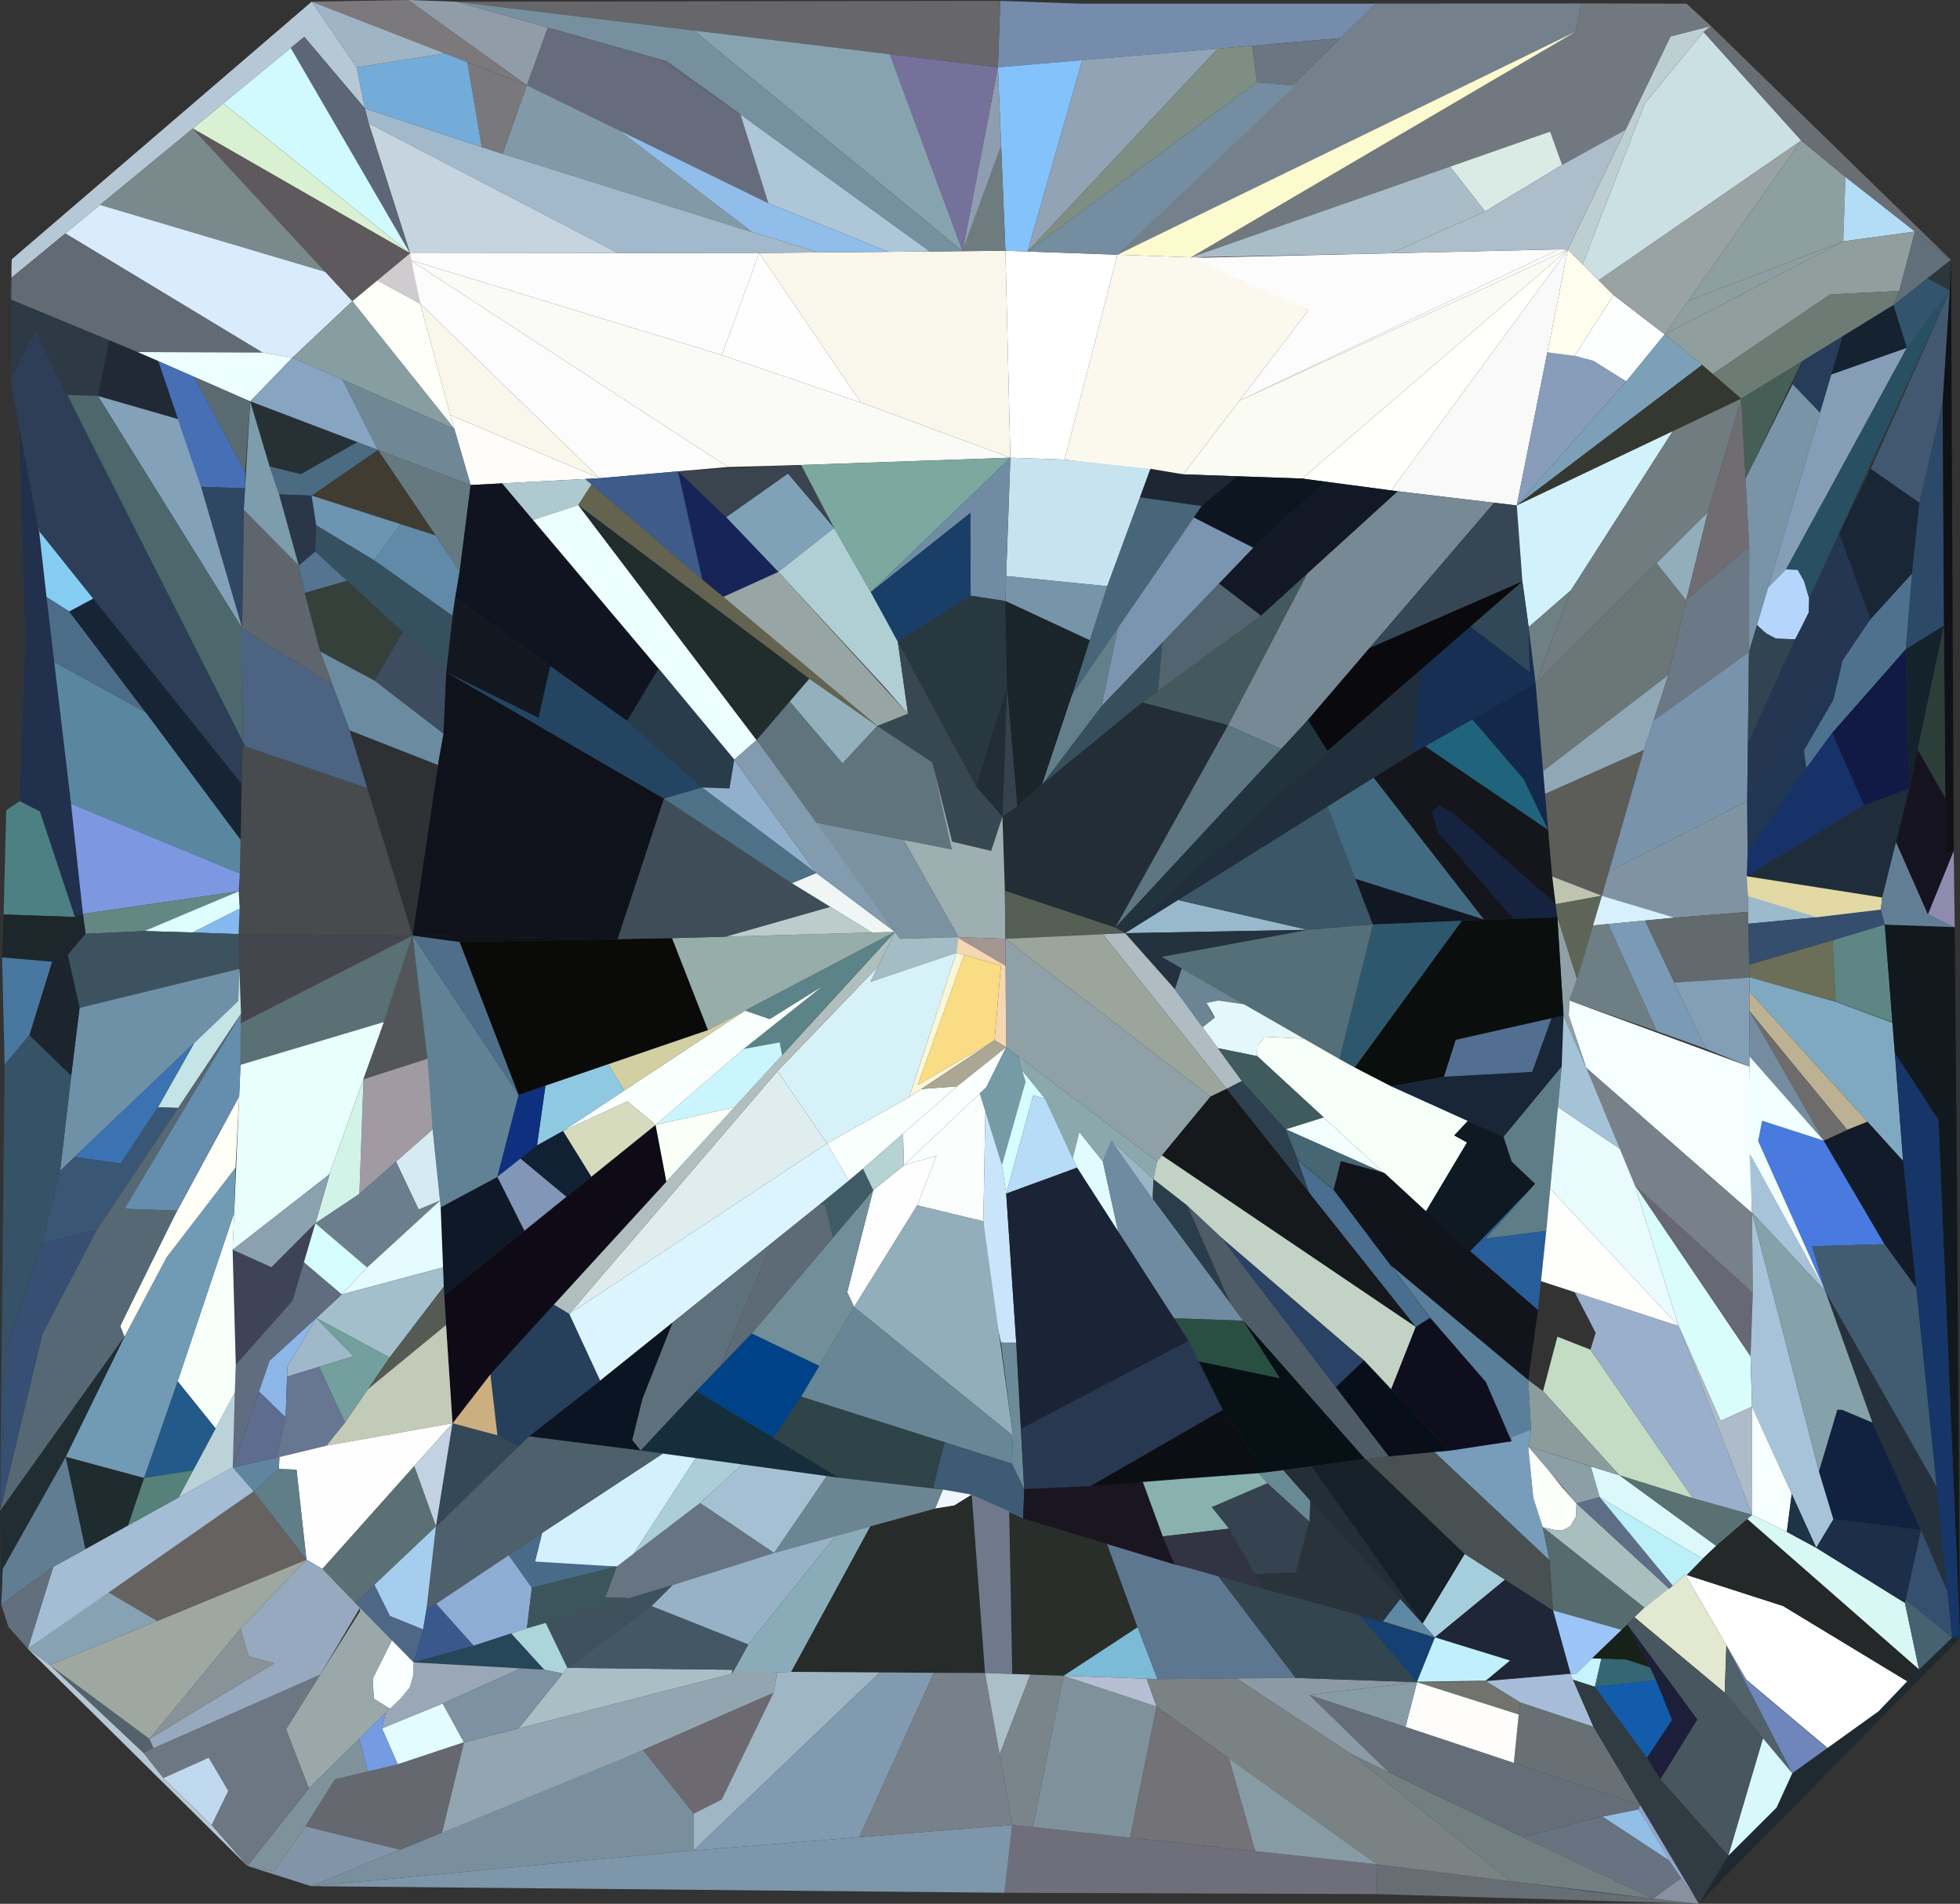 <svg id="Layer_1" data-name="Layer 1" xmlns="http://www.w3.org/2000/svg" viewBox="0 0 581.255 564.456"><rect x="0" y="0" width="581.255" height="564.456" fill="#333333" stroke="none"/><title>blue_diamond_icon_hatch_brilliance</title><polygon points="298.168 74.342 331.38 75.519 315.718 136.275 299.631 135.705 298.168 74.342" style="fill:#fff"/><polygon points="331.38 75.519 356.289 76.401 387.948 92.071 350.895 140.639 315.718 136.275 331.38 75.519" style="fill:#fbf9ed"/><polygon points="353.175 76.291 387.948 92.071 367.591 118.756 462.373 73.925 356.289 76.401 353.175 76.291" style="fill:#fcfcfd"/><polygon points="367.591 118.756 350.895 140.639 386.183 141.889 464.967 74.017 367.591 118.756" style="fill:#fafbf3"/><polygon points="412.557 145.422 386.183 141.889 464.967 74.017 412.557 145.422" style="fill:#fffffb"/><polygon points="464.967 74.017 412.557 145.422 449.81 149.859 464.967 74.017" style="fill:#f9f9fa"/><polygon points="449.81 149.859 482.288 113.08 472.631 107.022 463.882 104.634 458.884 104.457 449.81 149.859" style="fill:#889db9"/><polygon points="464.967 74.017 478.519 87.486 466.97 105.477 458.884 104.457 464.967 74.017" style="fill:#fffdee"/><polygon points="478.519 87.486 493.694 99.129 482.288 113.08 472.631 107.022 466.97 105.477 478.519 87.486" style="fill:#fcfffe"/><polygon points="505.185 9.454 487.806 30.661 469.326 78.349 474.105 83.099 534.18 41.656 505.185 9.454" style="fill:#cbe0e2"/><polygon points="534.18 41.656 493.694 99.129 478.519 87.486 474.105 83.099 534.18 41.656" style="fill:#99a3a4"/><polygon points="534.18 41.656 547.304 52.513 546.63 71.551 500.72 89.155 534.18 41.656" style="fill:#8e9fa2"/><polygon points="493.694 99.129 482.288 113.08 449.81 149.859 504.805 108.162 493.694 99.129" style="fill:#7da0b9"/><polygon points="504.805 108.162 449.81 149.859 516.4 118.185 504.805 108.162" style="fill:#353830"/><polygon points="505.185 9.454 507.39 7.713 578.584 77.068 547.304 52.513 534.18 41.656 505.185 9.454" style="fill:#686e73"/><polygon points="547.304 52.513 546.63 71.551 567.886 68.67 547.304 52.513" style="fill:#b3ddf6"/><polygon points="567.886 68.67 546.63 71.551 493.694 99.129 504.805 108.162 507.939 110.871 542.76 87.294 563.255 86.258 567.886 68.67" style="fill:#909e9d"/><polygon points="507.39 7.713 505.185 9.454 487.806 30.661 469.326 78.349 464.967 74.017 495.395 10.796 507.39 7.713" style="fill:#becfd2"/><polygon points="507.39 7.713 500.155 1.092 468.982 1.027 467.256 9.409 353.175 76.291 459.712 39.018 463.26 48.886 482.065 38.491 495.395 10.796 507.39 7.713" style="fill:#727880"/><polygon points="468.982 1.027 408.059 1.077 331.38 75.519 447.663 20.896 467.256 9.409 468.982 1.027" style="fill:#75808d"/><polygon points="331.38 75.519 353.175 76.291 467.256 9.409 331.38 75.519" style="fill:#fbfbcf"/><polygon points="462.373 73.925 367.591 118.756 464.967 74.017 462.373 73.925" style="fill:#fcfcfd"/><polygon points="459.712 39.018 463.26 48.886 440.429 62.677 430.02 49.406 459.712 39.018" style="fill:#daebe6"/><polygon points="430.02 49.406 440.429 62.677 412.486 75.089 353.175 76.291 430.02 49.406" style="fill:#a9bdc8"/><polygon points="482.065 38.491 464.967 74.017 462.373 73.925 412.486 75.089 440.429 62.677 463.26 48.886 482.065 38.491" style="fill:#adbdc9"/><polygon points="408.059 1.077 320.508 1.092 296.636 0.247 295.938 19.966 397.529 11.3 408.059 1.077" style="fill:#758cad"/><polygon points="296.636 0.247 135.295 0.506 295.938 19.966 296.636 0.247" style="fill:#67666b"/><polygon points="295.938 19.966 298.168 74.342 304.72 74.574 320.95 17.832 295.938 19.966" style="fill:#84c2fb"/><polygon points="320.95 17.832 304.72 74.574 361.164 14.402 320.95 17.832" style="fill:#91a3b5"/><polygon points="397.529 11.3 371.318 13.536 372.746 24.376 382.959 25.445 397.529 11.3" style="fill:#6b7683"/><polygon points="361.164 14.402 304.72 74.574 372.746 24.376 371.318 13.536 361.164 14.402" style="fill:#7e8e83"/><polygon points="372.746 24.376 304.72 74.574 331.38 75.519 383.961 25.48 372.746 24.376" style="fill:#758da0"/><polygon points="298.168 74.342 225.142 75.002 255.267 119.325 299.631 135.705 298.168 74.342" style="fill:#f9f7eb"/><polygon points="225.142 75.002 214.068 105.266 255.267 119.325 225.142 75.002" style="fill:#fefefe"/><polygon points="224.494 74.979 121.611 75.101 121.542 77.047 214.068 105.266 225.142 75.002 224.494 74.979" style="fill:#fcfcfd"/><polygon points="299.631 135.705 236.683 137.892 215.88 138.454 121.542 77.047 214.068 105.266 255.267 119.325 299.631 135.705" style="fill:#fafbf6"/><polygon points="121.542 77.047 124.59 90.015 177.832 141.782 215.88 138.454 121.542 77.047" style="fill:#fcfcfc"/><polygon points="124.59 90.015 133.551 123.067 177.832 141.782 124.59 90.015" style="fill:#f9f7eb"/><polygon points="177.832 141.782 139.571 143.804 133.551 123.067 177.832 141.782" style="fill:#fffdfa"/><polygon points="296.891 43.211 285.436 74.457 298.168 74.342 296.891 43.211" style="fill:#6f7c7f"/><polygon points="295.938 19.966 285.436 74.457 296.891 43.211 295.938 19.966" style="fill:#8e9db0"/><polygon points="263.874 16.082 285.436 74.457 295.938 19.966 263.874 16.082" style="fill:#75719b"/><polygon points="263.874 16.082 285.436 74.457 205.728 9.038 263.874 16.082" style="fill:#87a3af"/><polygon points="205.728 9.038 135.295 0.506 197.799 18.178 275.672 74.545 285.436 74.457 205.728 9.038" style="fill:#76909f"/><polygon points="219.583 33.946 227.873 60.258 156.24 25.279 162.439 8.18 195.89 17.638 219.583 33.946" style="fill:#666c7b"/><polygon points="219.583 33.946 227.873 60.258 263.474 74.656 275.672 74.545 219.583 33.946" style="fill:#adc7d9"/><polygon points="135.295 0.506 121.024 0 156.24 25.279 162.439 8.18 135.295 0.506" style="fill:#919ca9"/><polygon points="263.474 74.656 227.873 60.258 183.479 38.58 223.044 68.823 242.808 74.843 263.474 74.656" style="fill:#90bde9"/><polygon points="223.044 68.823 183.479 38.58 156.24 25.279 149.025 45.612 223.044 68.823" style="fill:#829aa7"/><polygon points="242.808 74.843 223.044 68.823 149.025 45.612 108.195 32.15 109.337 36.566 183.28 75.028 224.494 74.979 242.808 74.843" style="fill:#a2b9cb"/><polygon points="121.024 0 92.43 0.49 156.24 25.279 121.024 0" style="fill:#7c797d"/><polygon points="183.28 75.028 121.611 75.101 109.337 36.566 183.28 75.028" style="fill:#c6d4df"/><polygon points="156.24 25.279 149.025 45.612 142.878 43.585 138.59 18.422 156.24 25.279" style="fill:#79787b"/><polygon points="108.195 32.15 105.768 19.983 131.956 15.845 138.59 18.422 142.878 43.585 108.195 32.15" style="fill:#73acd8"/><polygon points="92.43 0.49 105.768 19.983 131.956 15.845 92.43 0.49" style="fill:#9fb4c5"/><polygon points="108.195 32.15 105.768 19.983 92.43 0.49 3.471 76.891 3.274 82.469 90.242 10.925 108.195 32.15" style="fill:#b6c7d5"/><polygon points="86.23 14.225 121.611 75.101 109.337 36.566 108.195 32.15 90.242 10.925 86.23 14.225" style="fill:#5d6676"/><polygon points="86.23 14.225 121.611 75.101 66.248 30.663 86.23 14.225" style="fill:#d0fafd"/><polygon points="66.248 30.663 121.611 75.101 57.181 38.122 66.248 30.663" style="fill:#d9f0d3"/><polygon points="121.611 75.101 104.481 89.303 57.181 38.122 121.611 75.101" style="fill:#5e595c"/><polygon points="57.181 38.122 96.444 80.606 29.668 60.756 57.181 38.122" style="fill:#7a8a8c"/><polygon points="29.668 60.756 19.378 69.221 77.832 104.531 86.743 106.015 104.481 89.303 96.444 80.606 29.668 60.756" style="fill:#daebfe"/><polygon points="121.611 75.101 124.59 90.015 111.901 83.151 121.611 75.101" style="fill:#cfccd0"/><polygon points="124.59 90.015 111.901 83.151 104.481 89.303 134.737 127.154 133.551 123.067 124.59 90.015" style="fill:#fefff9"/><polygon points="104.481 89.303 86.743 106.015 134.737 127.154 104.481 89.303" style="fill:#879ea1"/><polygon points="19.378 69.221 3.274 82.469 3.051 88.762 40.817 104.388 77.832 104.531 19.378 69.221" style="fill:#626a73"/><polygon points="546.63 71.551 500.72 89.155 493.694 99.129 546.63 71.551" style="fill:#8e9fa2"/><polygon points="195.89 17.638 197.799 18.178 219.583 33.946 195.89 17.638" style="fill:#666c7b"/><polygon points="77.832 104.531 86.743 106.015 74.202 119.015 40.817 104.388 77.832 104.531" style="fill:#eff"/><polygon points="3.471 76.891 3.102 112.989 10.451 98.052 19.908 117.092 29.054 117.416 32.393 100.903 3.051 88.762 3.471 76.891" style="fill:#2e3946"/><polygon points="134.737 127.154 139.571 143.804 112.076 133.412 101.516 112.522 134.737 127.154" style="fill:#708896"/><polygon points="86.743 106.015 74.202 119.015 112.076 133.412 101.516 112.522 86.743 106.015" style="fill:#87a4c1"/><polygon points="139.571 143.804 136.328 169.343 112.076 133.412 139.571 143.804" style="fill:#657980"/><polygon points="112.076 133.412 92.405 146.939 129.176 158.747 112.076 133.412" style="fill:#403c32"/><polygon points="74.202 119.015 79.948 138.314 89.22 140.591 105.988 131.098 74.202 119.015" style="fill:#273135"/><polygon points="105.988 131.098 112.076 133.412 92.405 146.939 82.772 146.597 79.948 138.314 89.22 140.591 105.988 131.098" style="fill:#4b6b82"/><polygon points="82.772 146.597 88.586 167.652 93.505 163.54 93.781 155.755 92.405 146.939 82.772 146.597" style="fill:#2a364a"/><polygon points="92.405 146.939 93.781 155.755 110.918 166.105 118.766 155.404 92.405 146.939" style="fill:#6c95b2"/><polygon points="129.176 158.747 136.328 169.343 134.108 182.514 110.918 166.105 118.766 155.404 129.176 158.747" style="fill:#608aa7"/><polygon points="93.781 155.755 93.505 163.54 132.344 199.306 134.108 182.514 110.918 166.105 93.781 155.755" style="fill:#35515f"/><polygon points="148.914 143.31 195.316 198.257 185.998 213.774 134.971 177.391 136.328 169.343 139.571 143.804 148.914 143.31" style="fill:#101421"/><polygon points="88.586 167.652 90.375 175.811 102.918 172.208 93.505 163.54 88.586 167.652" style="fill:#547490"/><polygon points="90.375 175.811 94.929 193.142 111.018 201.765 119.438 187.421 102.918 172.208 90.375 175.811" style="fill:#35403a"/><polygon points="111.018 201.765 131.534 217.56 132.344 199.306 119.438 187.421 111.018 201.765" style="fill:#3d4c5e"/><polygon points="131.534 217.56 129.874 226.854 103.668 216.573 94.929 193.142 111.018 201.765 131.534 217.56" style="fill:#6b8ba1"/><polygon points="299.631 135.705 298.388 170.798 328.36 173.809 341.188 138.996 315.718 136.275 299.631 135.705" style="fill:#c7e3ef"/><polygon points="299.631 135.705 258.223 175.567 236.683 137.892 299.631 135.705" style="fill:#7ca89f"/><polygon points="341.188 138.996 350.895 140.639 366.795 141.202 356.358 150.055 338.07 147.459 341.188 138.996" style="fill:#1f2633"/><polygon points="356.358 150.055 317.981 205.883 328.36 173.809 338.07 147.459 356.358 150.055" style="fill:#476679"/><polygon points="366.795 141.202 386.183 141.889 393.173 142.826 371.687 162.419 354.027 153.447 356.358 150.055 366.795 141.202" style="fill:#0d1520"/><polygon points="354.027 153.447 331.5 186.217 326.636 209.404 371.687 162.419 354.027 153.447" style="fill:#7b95b0"/><polygon points="299.631 135.705 298.388 170.798 298.126 178.193 287.855 176.616 287.749 152.106 258.223 175.567 299.631 135.705" style="fill:#708ca5"/><polygon points="287.749 152.106 258.223 175.567 266.261 190.314 287.855 176.616 287.749 152.106" style="fill:#193f68"/><polyline points="236.683 137.892 201.051 139.751 215.351 153.384 233.67 140.448 247.345 156.54 237.609 137.859" style="fill:#3a444f"/><polygon points="233.67 140.448 215.351 153.384 230.82 169.574 247.345 156.54 233.67 140.448" style="fill:#80a2b9"/><polygon points="247.345 156.54 230.82 169.574 262.532 203.918 269.272 211.659 266.261 190.314 258.223 175.567 247.345 156.54" style="fill:#b0cfd4"/><polygon points="298.126 178.193 298.65 203.737 289.424 233.156 266.261 190.314 287.855 176.616 298.126 178.193" style="fill:#28383f"/><polygon points="328.36 173.809 298.388 170.798 298.126 178.193 323.173 189.839 328.36 173.809" style="fill:#7795a8"/><polygon points="323.173 189.839 317.981 205.883 309.06 232.553 301.685 239.046 298.65 203.737 298.126 178.193 323.173 189.839" style="fill:#19252a"/><polygon points="298.65 203.737 301.685 239.046 297.289 242.138 298.65 203.737" style="fill:#34424d"/><polygon points="298.65 203.737 289.424 233.156 297.289 242.138 298.65 203.737" style="fill:#212d37"/><polygon points="393.173 142.826 414.533 145.657 373.961 182.557 361.508 173.035 371.687 162.419 393.173 142.826" style="fill:#121826"/><polygon points="414.533 145.657 443.1 149.06 380.349 222.219 364.18 215.021 387.639 170.117 414.533 145.657" style="fill:#768994"/><polygon points="373.961 182.557 387.639 170.117 364.18 215.021 338.734 208.274 373.961 182.557" style="fill:#44595e"/><polygon points="443.1 149.06 449.81 149.859 451.48 172.379 406.139 192.152 443.1 149.06" style="fill:#374655"/><polygon points="361.508 173.035 344.666 190.601 343.365 204.893 373.961 182.557 361.508 173.035" style="fill:#52646f"/><polygon points="326.636 209.404 344.666 190.601 343.365 204.893 338.734 208.274 309.06 232.553 326.636 209.404" style="fill:#374e5c"/><polygon points="331.5 186.217 326.636 209.404 309.06 232.553 317.981 205.883 331.5 186.217" style="fill:#647f8c"/><polygon points="297.289 242.138 301.685 239.046 309.06 232.553 338.734 208.274 364.18 215.021 330.742 275.018 298.004 264.116 297.289 242.138" style="fill:#222d36"/><polygon points="201.051 139.751 208.267 171.858 214.515 176.968 230.82 169.574 215.351 153.384 201.051 139.751" style="fill:#172458"/><polygon points="201.051 139.751 177.832 141.782 173.519 142.01 208.267 171.858 201.051 139.751" style="fill:#3e5b89"/><polygon points="173.519 142.01 175.423 143.645 171.51 149.741 158.072 154.154 148.914 143.31 173.519 142.01" style="fill:#aec9d0"/><polygon points="158.072 154.154 171.51 149.741 224.377 219.421 217.742 225.226 195.316 198.257 158.072 154.154" style="fill:#edfeff"/><polygon points="171.51 149.741 240.025 201.232 224.377 219.421 171.51 149.741" style="fill:#212c2c"/><polygon points="234.199 208.003 249.851 226.363 260.182 215.233 240.025 201.232 234.199 208.003" style="fill:#93b0bc"/><polygon points="224.377 219.421 234.199 208.003 249.851 226.363 260.182 215.233 276.436 225.941 282.266 251.867 241.44 243.796 224.377 219.421" style="fill:#60747e"/><polygon points="175.423 143.645 171.51 149.741 240.025 201.232 260.182 215.233 214.515 176.968 208.267 171.858 175.423 143.645" style="fill:#636350"/><polygon points="230.82 169.574 214.515 176.968 260.182 215.233 269.272 211.659 230.82 169.574" style="fill:#98a5a5"/><polygon points="266.261 190.314 269.272 211.659 260.182 215.233 276.436 225.941 282.349 249.532 293.942 252.281 297.289 242.138 289.424 233.156 266.261 190.314" style="fill:#384852"/><polygon points="267.948 249.037 284.268 277.853 298.15 278.345 298.004 264.116 297.289 242.138 293.942 252.281 282.349 249.532 276.436 225.941 282.266 251.867 267.948 249.037" style="fill:#9eafb2"/><polygon points="241.44 243.796 266.909 278.342 284.268 277.853 267.948 249.037 241.44 243.796" style="fill:#7b92a0"/><polygon points="364.18 215.021 330.742 275.018 380.349 222.219 364.18 215.021" style="fill:#5d7682"/><polygon points="451.48 172.379 406.139 192.152 387.873 213.448 393.647 222.69 451.48 172.379" style="fill:#09090e"/><polygon points="449.81 149.859 451.48 172.379 453.339 185.918 465.902 174.98 496.067 127.857 449.81 149.859" style="fill:#d1f2fa"/><polygon points="451.48 172.379 436.067 185.787 453.645 199.269 453.339 185.918 451.48 172.379" style="fill:#304858"/><polygon points="436.067 185.787 453.645 199.269 453.339 185.918 455.404 202.666 418.59 223.574 421.302 198.632 436.067 185.787" style="fill:#162f53"/><polygon points="421.302 198.632 418.59 223.574 333.672 276.681 393.647 222.69 421.302 198.632" style="fill:#202f3b"/><polygon points="387.873 213.448 393.647 222.69 333.672 276.681 330.742 275.018 387.873 213.448" style="fill:#21333d"/><polygon points="333.672 276.681 298.15 278.345 298.004 264.116 330.742 275.018 333.672 276.681" style="fill:#545e54"/><polygon points="349.379 266.858 333.672 276.681 387.808 275.676 349.379 266.858" style="fill:#98b9cb"/><polygon points="393.701 239.139 407.154 274.094 387.808 275.676 349.379 266.858 393.701 239.139" style="fill:#3a5667"/><polygon points="407.386 230.581 440.134 272.659 401.951 260.574 393.701 239.139 407.386 230.581" style="fill:#426b81"/><polygon points="440.134 272.659 407.154 274.094 401.951 260.574 440.134 272.659" style="fill:#121724"/><polygon points="440.134 272.659 448.974 272.452 426.526 246.717 424.765 240.809 426.806 238.803 431.113 241.294 461.339 268.084 460.331 259.872 459.871 254.523 459.132 246.053 422.649 221.269 418.59 223.574 407.386 230.581 440.134 272.659" style="fill:#14161c"/><polygon points="448.974 272.452 461.85 271.999 461.339 268.084 431.113 241.294 426.806 238.803 424.765 240.809 426.526 246.717 448.974 272.452" style="fill:#152340"/><polygon points="422.649 221.269 459.132 246.053 451.872 230.988 436.674 213.303 422.649 221.269" style="fill:#20637c"/><polygon points="455.404 202.666 459.132 246.053 451.872 230.988 436.674 213.303 455.404 202.666" style="fill:#13284b"/><polygon points="563.255 86.258 561.549 90.428 516.4 118.185 507.939 110.871 542.76 87.294 563.255 86.258" style="fill:#6c7c75"/><polygon points="567.886 68.67 563.255 86.258 561.549 90.428 578.584 77.068 567.886 68.67" style="fill:#606f79"/><polygon points="453.339 185.918 465.902 174.98 455.404 202.666 453.339 185.918" style="fill:#6f8084"/><polygon points="465.902 174.98 455.404 202.666 506.486 151.867 516.4 118.185 496.067 127.857 465.902 174.98" style="fill:#717c80"/><polygon points="455.404 202.666 457.632 228.594 494.793 200.093 500.048 177.943 491.29 166.979 455.404 202.666" style="fill:#6a7776"/><polygon points="491.29 166.979 506.486 151.867 500.048 177.943 491.29 166.979" style="fill:#92aeba"/><polygon points="494.793 200.093 487.508 222.392 458.217 235.4 457.632 228.594 494.793 200.093" style="fill:#90a8b5"/><polygon points="500.048 177.943 506.486 151.867 516.4 118.185 518.743 162.044 500.048 177.943" style="fill:#706d72"/><polygon points="490.365 213.646 494.793 200.093 500.048 177.943 518.743 162.044 518.674 193.324 490.365 213.646" style="fill:#6a7985"/><polygon points="487.508 222.392 475.059 265.583 460.331 259.872 459.132 246.053 458.217 235.4 487.508 222.392" style="fill:#5c5d59"/><polygon points="518.674 193.324 518.147 237.524 477.141 258.359 487.508 222.392 490.365 213.646 518.674 193.324" style="fill:#7a93ad"/><polygon points="518.147 237.524 518.413 270.366 496.713 272.078 475.059 265.583 477.141 258.359 518.147 237.524" style="fill:#8093a3"/><polygon points="516.4 118.185 517.666 141.869 534.38 107.132 516.4 118.185" style="fill:#475e56"/><polygon points="534.38 107.132 546.458 99.706 539.747 122.39 531.62 113.918 534.38 107.132" style="fill:#263c59"/><polygon points="517.666 141.869 531.62 113.918 539.747 122.39 518.674 193.324 518.743 162.044 517.666 141.869" style="fill:#7993a7"/><polygon points="561.549 90.428 565.515 103.132 543.103 111.048 546.458 99.706 561.549 90.428" style="fill:#152230"/><polygon points="565.515 103.132 529.675 168.796 524.373 174.14 539.747 122.39 543.103 111.048 565.515 103.132" style="fill:#859db7"/><polygon points="529.675 168.796 533.104 168.917 535.009 172.232 536.535 177.482 536.388 181.634 534.119 186.36 532.374 189.545 529.723 189.451 526.679 189.343 523.887 187.869 522.752 187.126 521.054 185.314 524.373 174.14 529.675 168.796" style="fill:#b6d5fc"/><polygon points="578.584 77.068 578.26 86.214 571.591 82.552 578.584 77.068" style="fill:#2b363d"/><polygon points="565.515 103.132 561.549 90.428 571.591 82.552 578.26 86.214 565.515 103.132" style="fill:#32556d"/><polygon points="578.26 86.214 536.535 177.482 535.009 172.232 533.104 168.917 529.675 168.796 565.515 103.132 578.26 86.214" style="fill:#285062"/><polygon points="518.674 193.324 521.054 185.314 523.887 187.869 526.679 189.343 532.374 189.545 518.351 220.483 518.674 193.324" style="fill:#314452"/><polygon points="536.535 177.482 536.388 181.634 532.374 189.545 518.351 220.483 518.147 237.524 554.741 183.583 545.418 158.053 536.535 177.482" style="fill:#253652"/><polygon points="545.418 158.053 554.741 183.583 567.006 170.118 569.234 149.063 554.818 138.986 545.418 158.053" style="fill:#192636"/><polygon points="578.26 86.214 576.115 119.262 569.234 149.063 554.818 138.986 578.26 86.214" style="fill:#425871"/><polygon points="576.115 119.262 576.497 185.474 565.141 192.525 567.006 170.118 569.234 149.063 576.115 119.262" style="fill:#2c4968"/><polygon points="578.584 77.068 579.393 252.207 577.022 253.153 576.497 185.474 576.115 119.262 578.26 86.214 578.584 77.068" style="fill:#101117"/><polygon points="567.006 170.118 565.141 192.525 535.636 227.72 534.94 222.5 543.666 207.481 546.428 195.837 554.741 183.583 567.006 170.118" style="fill:#4e728d"/><polygon points="535.636 227.72 518.269 252.57 518.147 237.524 546.428 195.837 543.666 207.481 534.94 222.5 535.636 227.72" style="fill:#203653"/><polygon points="535.636 227.72 518.269 252.57 518.013 259.807 552.786 238.751 543.319 217.287 535.636 227.72" style="fill:#173268"/><polygon points="543.319 217.287 565.141 192.525 566.23 233.87 552.786 238.751 543.319 217.287" style="fill:#111a44"/><polygon points="566.23 233.87 558.182 266.109 518.013 259.807 552.786 238.751 566.23 233.87" style="fill:#1e2d39"/><polygon points="518.013 259.807 518.376 265.821 538.746 272.089 557.791 269.813 558.182 266.109 518.013 259.807" style="fill:#e1d8a4"/><polygon points="576.497 185.474 566.23 233.87 565.141 192.525 576.497 185.474" style="fill:#14222b"/><polygon points="576.497 185.474 576.893 236.586 568.691 222.267 576.497 185.474" style="fill:#2c3e3a"/><polygon points="579.393 252.207 579.689 275.017 571.71 271.085 579.393 252.207" style="fill:#8e8baf"/><polygon points="568.691 222.267 576.893 236.586 577.022 253.153 579.393 252.207 571.71 271.085 562.276 249.708 566.23 233.87 568.691 222.267" style="fill:#15131f"/><polygon points="562.276 249.708 571.71 271.085 579.689 275.017 558.932 274.282 557.791 269.813 558.182 266.109 562.276 249.708" style="fill:#627e94"/><polygon points="460.331 259.872 461.339 268.084 475.059 265.583 460.331 259.872" style="fill:#bfc4b1"/><polygon points="461.339 268.084 461.85 271.999 467.664 290.293 475.059 265.583 461.339 268.084" style="fill:#5e6457"/><polygon points="496.713 272.078 475.059 265.583 472.424 274.389 496.713 272.078" style="fill:#d7f0fe"/><polygon points="472.424 274.389 476.914 273.962 491.375 305.747 465.393 296.643 467.664 290.293 472.424 274.389" style="fill:#6d7f84"/><polygon points="476.914 273.962 487.853 272.921 505.804 310.934 491.375 305.747 476.914 273.962" style="fill:#7b9ab5"/><polygon points="518.413 270.366 518.826 289.865 496.54 291.316 487.853 272.921 496.713 272.078 518.413 270.366" style="fill:#626a6d"/><polygon points="518.826 289.865 518.865 316.268 505.804 310.934 496.54 291.316 518.826 289.865" style="fill:#839fb6"/><polygon points="518.865 316.268 519.564 359.646 470.402 316.597 465.233 301.167 465.393 296.643 518.865 316.268" style="fill:#f6feff"/><polygon points="519.564 359.646 519.803 383.426 484.756 351.398 470.402 316.597 519.564 359.646" style="fill:#788189"/><polygon points="461.85 271.999 467.664 290.293 465.393 296.643 465.233 301.167 470.402 316.597 463.676 301.112 461.85 271.999" style="fill:#8fa1a7"/><polygon points="461.85 271.999 448.974 272.452 440.134 272.659 433.523 273.011 401.733 316.502 412.533 322.081 428.221 319.259 431.726 308.31 463.676 301.112 461.85 271.999" style="fill:#0a0e0d"/><polygon points="431.726 308.31 428.221 319.259 454.38 317.848 460.141 301.908 431.726 308.31" style="fill:#526e91"/><polygon points="412.533 322.081 445.902 337.162 463.136 316.34 463.676 301.112 460.141 301.908 454.38 317.848 428.221 319.259 412.533 322.081" style="fill:#182638"/><polygon points="407.154 274.094 397.232 314.005 401.733 316.502 433.523 273.011 407.154 274.094" style="fill:#2e576d"/><polygon points="407.154 274.094 387.808 275.676 344.399 283.685 397.232 314.005 407.154 274.094" style="fill:#546f77"/><polygon points="333.672 276.681 348.442 293.311 350.445 287.155 344.399 283.685 387.808 275.676 333.672 276.681" style="fill:#24323f"/><polygon points="333.672 276.681 327.069 276.99 363.795 322.822 368.294 320.513 348.442 293.311 333.672 276.681" style="fill:#afbcc2"/><polygon points="327.069 276.99 298.15 278.345 359.006 325.12 363.795 322.822 327.069 276.99" style="fill:#9ca59c"/><polygon points="298.15 278.345 298.374 310.502 343.16 344.303 359.006 325.12 298.15 278.345" style="fill:#8fa0a6"/><polygon points="298.15 278.345 298.205 286.343 283.782 277.836 298.15 278.345" style="fill:#a39592"/><polygon points="283.782 277.836 283.616 282.506 296.829 286.294 294.94 308.432 298.374 310.502 298.205 286.343 283.782 277.836" style="fill:#f5d7b1"/><polygon points="285.886 283.157 272.194 321.655 294.94 308.432 296.829 286.294 285.886 283.157" style="fill:#fadc84"/><polygon points="283.616 282.506 285.886 283.157 272.194 321.655 294.94 308.432 269.631 325.266 283.616 282.506" style="fill:#faf6d6"/><polygon points="265.396 276.289 258.077 291.149 283.616 282.506 284.268 277.853 266.909 278.342 265.396 276.289" style="fill:#a3bcc6"/><polygon points="260.255 286.728 230.577 317.583 245.275 339.017 269.631 325.266 283.616 282.506 258.077 291.149 260.255 286.728" style="fill:#d6f2f8"/><polygon points="230.577 317.583 168.794 389.565 245.275 339.017 230.577 317.583" style="fill:#dfedef"/><polygon points="265.396 276.289 164.215 386.805 168.794 389.565 230.577 317.583 260.255 286.728 265.396 276.289" style="fill:#b0bfbd"/><polygon points="245.275 339.017 251.765 350.158 177.964 409.374 168.794 389.565 245.275 339.017" style="fill:#dcf4fd"/><polygon points="245.275 339.017 251.765 350.158 283.871 322.069 273.226 322.875 269.631 325.266 245.275 339.017" style="fill:#f8fffc"/><polygon points="294.94 308.432 298.374 310.502 283.871 322.069 273.226 322.875 294.94 308.432" style="fill:#aba794"/><polygon points="298.374 310.502 292.498 322.374 268.036 345.539 267.818 336.113 283.871 322.069 298.374 310.502" style="fill:#fcffff"/><polygon points="292.498 322.374 298.374 310.502 301.846 313.122 304.118 320.708 297.138 345.401 290.725 324.718 290.566 324.204 292.498 322.374" style="fill:#749ba6"/><polygon points="268.036 345.539 290.566 324.204 292.212 329.514 291.61 362.091 272.004 357.37 277.75 342.675 268.036 345.539" style="fill:#fafffe"/><polygon points="268.036 345.539 258.943 352.88 251.246 383.133 253.3 387.493 272.004 357.37 277.75 342.675 268.036 345.539" style="fill:#fffefe"/><polygon points="292.212 329.514 291.61 362.091 293.432 382.16 296.833 397.998 301.374 398.159 298.396 353.888 297.138 345.401 292.212 329.514" style="fill:#cae4fb"/><polygon points="304.118 320.708 303.105 317.326 309.915 325.719 306.395 324.765 298.396 353.888 297.138 345.401 304.118 320.708" style="fill:#d6fdff"/><polygon points="301.846 313.122 303.105 317.326 309.915 325.719 318.121 343.416 320.084 335.692 327.065 344.422 329.636 338.304 342.064 349.59 343.16 344.303 301.846 313.122" style="fill:#8ba8ad"/><polygon points="306.395 324.765 298.396 353.888 319.452 346.191 318.121 343.416 309.915 325.719 306.395 324.765" style="fill:#b7dcf7"/><polygon points="272.004 357.37 253.3 387.493 300.399 425.663 296.787 399.295 291.61 362.091 272.004 357.37" style="fill:#92aeba"/><polygon points="253.3 387.493 237.55 414.083 300.105 433.966 300.399 425.663 253.3 387.493" style="fill:#678796"/><polygon points="258.943 352.88 222.885 395.378 242.938 404.987 253.3 387.493 251.246 383.133 258.943 352.88" style="fill:#718e99"/><polygon points="296.833 397.998 301.374 398.159 303.731 441.628 300.105 433.966 300.399 425.663 296.833 397.998" style="fill:#6b8b9a"/><polygon points="298.396 353.888 301.374 398.159 302.755 423.643 352.509 397.568 319.452 346.191 298.396 353.888" style="fill:#1b2437"/><polygon points="302.755 423.643 303.731 441.628 323.148 440.757 362.632 417.995 352.509 397.568 302.755 423.643" style="fill:#273850"/><polygon points="362.632 417.995 375.286 436.629 323.148 440.757 362.632 417.995" style="fill:#0b0f13"/><polygon points="318.121 343.416 320.084 335.692 327.065 344.422 331.599 365.07 319.452 346.191 318.121 343.416" style="fill:#e2fbff"/><polygon points="331.599 365.07 327.065 344.422 329.636 338.304 368.699 391.581 348.19 390.855 331.599 365.07" style="fill:#6e8ba1"/><polygon points="348.19 390.855 352.509 397.568 355.525 403.653 379.589 408.659 368.699 391.581 348.19 390.855" style="fill:#294f43"/><polygon points="355.525 403.653 362.632 417.995 375.286 436.629 404.852 432.546 368.699 391.581 379.589 408.659 355.525 403.653" style="fill:#071014"/><polygon points="329.636 338.304 341.857 355.428 342.064 349.59 329.636 338.304" style="fill:#9bb6c7"/><polygon points="342.064 349.59 352.097 357.415 364.782 386.24 341.857 355.428 342.064 349.59" style="fill:#2a3d4b"/><polygon points="352.097 357.415 362.233 366.932 411.892 431.821 404.852 432.546 368.699 391.581 364.782 386.24 352.097 357.415" style="fill:#4e5c67"/><polygon points="362.233 366.932 396.18 411.29 404.524 403.307 362.233 366.932" style="fill:#2a4265"/><polygon points="396.18 411.29 404.524 403.307 429.874 430.25 411.892 431.821 396.18 411.29" style="fill:#080f19"/><polygon points="342.064 349.59 343.16 344.303 344.62 342.536 419.879 393.395 412.582 411.871 404.524 403.307 362.233 366.932 352.097 357.415 342.064 349.59" style="fill:#c2d2c4"/><polygon points="344.62 342.536 359.006 325.12 363.795 322.822 419.879 393.395 344.62 342.536" style="fill:#15191c"/><polygon points="412.582 411.871 419.879 393.395 424.066 390.7 440.664 409.849 448.288 427.46 429.874 430.25 412.582 411.871" style="fill:#0e0e1f"/><polygon points="350.445 287.155 368.915 297.755 361.288 296.656 357.813 297.361 359.193 300.122 360.323 301.668 356.667 304.582 348.442 293.311 350.445 287.155" style="fill:#6c8594"/><path d="M399.098,333.229l-18.874-10.831-7.628-1.098-3.475.705,2.51,4.306-3.656,2.914,4.523,6.197,11.652,2.361.11-3.114,2.065-2.655,11.648.569Z" transform="translate(-11.309 -24.643)" style="fill:#e4f8fc"/><polygon points="386.665 307.941 375.017 307.372 372.952 310.027 372.842 313.14 422.843 359.207 435.065 338.726 431.269 336.643 435.29 332.366 412.533 322.081 401.733 316.502 397.232 314.005 386.665 307.941" style="fill:#f6fff8"/><polygon points="361.19 310.779 368.294 320.513 381.229 334.871 392.564 331.31 372.842 313.14 361.19 310.779" style="fill:#3f5b5d"/><polygon points="392.564 331.31 381.229 334.871 410.634 347.959 392.564 331.31" style="fill:#f3ffff"/><polygon points="363.795 322.822 368.294 320.513 381.229 334.871 388.298 353.654 363.795 322.822" style="fill:#2d404f"/><polygon points="384.837 343.961 395.527 352.85 424.066 390.7 419.879 393.395 388.298 353.654 384.837 343.961" style="fill:#496e8f"/><polygon points="435.065 338.726 431.269 336.643 435.29 332.366 445.902 337.162 448.305 344.496 455.28 351.101 435.996 371.124 422.843 359.207 435.065 338.726" style="fill:#0e1921"/><polygon points="303.731 441.628 303.425 450.263 348.326 463.862 338.878 439.512 323.148 440.757 303.731 441.628" style="fill:#1a1621"/><polygon points="328.313 457.801 337.356 482.47 315.413 496.858 300.181 496.319 299.28 448.095 303.425 450.263 328.313 457.801" style="fill:#292e2a"/><polygon points="280.131 427.617 300.105 433.966 303.731 441.628 303.425 450.263 288.186 443.156 276.73 441.11 280.131 427.617" style="fill:#3d5b74"/><polygon points="280.131 427.617 237.55 414.083 229.322 426.327 248.649 438.118 276.73 441.11 280.131 427.617" style="fill:#2e4449"/><polygon points="222.885 395.378 206.432 412.461 229.322 426.327 237.55 414.083 242.938 404.987 222.885 395.378" style="fill:#004287"/><polygon points="248.649 438.118 189.961 430.063 206.432 412.461 229.322 426.327 248.649 438.118" style="fill:#162d3c"/><polygon points="255.903 346.538 267.818 336.113 268.036 345.539 258.943 352.88 255.903 346.538" style="fill:#b6d2d2"/><polygon points="255.903 346.538 258.943 352.88 246.97 366.992 243.044 357.156 255.903 346.538" style="fill:#3f5b66"/><polygon points="243.044 357.156 228.769 368.609 213.784 404.828 222.885 395.378 246.97 366.992 244.631 357.212 243.044 357.156" style="fill:#5d6b76"/><polygon points="228.769 368.609 199.438 392.144 190.504 414.722 187.473 426.963 189.961 430.063 206.432 412.461 213.784 404.828 228.769 368.609" style="fill:#5e707b"/><polygon points="199.438 392.144 177.964 409.374 156.855 425.878 189.961 430.063 187.473 426.963 190.504 414.722 199.438 392.144" style="fill:#0a1422"/><polygon points="288.186 443.156 283.039 446.351 277.29 447.316 279.635 441.629 288.186 443.156" style="fill:#eef7ff"/><polygon points="279.635 441.629 277.29 447.316 229.543 460.433 245.155 437.638 248.649 438.118 279.635 441.629" style="fill:#6c8592"/><polygon points="220.098 434.199 245.155 437.638 229.543 460.433 207.595 445.626 220.098 434.199" style="fill:#a6c0d3"/><polygon points="207.595 445.626 182.896 464.472 179.456 473.596 187.11 473.867 229.543 460.433 207.595 445.626" style="fill:#667581"/><polygon points="206.291 432.304 220.098 434.199 207.595 445.626 187.866 460.68 206.291 432.304" style="fill:#abced8"/><polygon points="196.564 430.969 206.291 432.304 187.866 460.68 182.896 464.472 161.49 463.714 158.658 462.987 160.778 454.489 196.564 430.969" style="fill:#d4effe"/><polygon points="156.855 425.878 189.961 430.063 196.564 430.969 160.778 454.489 126.452 477.434 129.28 452.594 156.855 425.878" style="fill:#4d606b"/><polygon points="168.794 389.565 177.964 409.374 156.855 425.878 153.856 428.784 147.515 425.547 145.428 407.442 164.215 386.805 168.794 389.565" style="fill:#26405b"/><polygon points="153.856 428.784 147.515 425.547 134.197 421.982 129.28 452.594 153.856 428.784" style="fill:#344857"/><polygon points="145.428 407.442 134.197 421.982 147.515 425.547 145.428 407.442" style="fill:#cbaf81"/><polygon points="197.62 350.318 194.421 333.513 131.707 384.094 134.197 421.982 145.428 407.442 164.215 386.805 197.62 350.318" style="fill:#0e0b17"/><polygon points="131.707 384.094 130.685 357.951 147.501 348.932 155.523 364.885 131.707 384.094" style="fill:#0e1827"/><polygon points="130.685 357.951 122.369 277.363 153.819 324.611 147.501 348.932 130.685 357.951" style="fill:#618195"/><polygon points="122.369 277.363 136.33 279.276 153.819 324.611 122.369 277.363" style="fill:#4e6e89"/><polygon points="136.33 279.276 199.305 278.155 209.964 305.421 153.819 324.611 136.33 279.276" style="fill:#0a0a09"/><polygon points="199.305 278.155 265.396 276.289 209.964 305.421 199.305 278.155" style="fill:#97adaa"/><polygon points="265.396 276.289 242.076 258.822 234.771 261.875 258.597 276.481 265.396 276.289" style="fill:#f0f6f5"/><polygon points="246.172 268.864 215.113 277.709 258.597 276.481 246.172 268.864" style="fill:#bccccb"/><polygon points="196.874 236.762 234.771 261.875 246.172 268.864 215.113 277.709 199.305 278.155 183.116 278.443 196.874 236.762" style="fill:#3e4d58"/><polygon points="132.344 199.306 196.874 236.762 183.116 278.443 122.369 277.363 129.874 226.854 131.534 217.56 132.344 199.306" style="fill:#0f121a"/><polygon points="265.396 276.289 231.942 312.829 231.223 309.032 220.549 310.992 243.806 292.494 228.265 302.173 220.95 299.648 265.396 276.289" style="fill:#5c8387"/><polygon points="231.942 312.829 217.812 328.262 194.421 333.513 220.549 310.992 231.223 309.032 231.942 312.829" style="fill:#caf5fd"/><polygon points="217.812 328.262 197.62 350.318 194.421 333.513 217.812 328.262" style="fill:#fafff8"/><polygon points="220.549 310.992 243.806 292.494 228.265 302.173 220.95 299.648 166.948 335.332 186.094 326.543 194.421 333.513 220.549 310.992" style="fill:#f9fffd"/><polygon points="180.375 315.534 209.964 305.421 220.95 299.648 185.154 323.302 180.375 315.534" style="fill:#d2d0a3"/><polygon points="161.757 321.897 180.375 315.534 185.154 323.302 166.948 335.332 159.263 339.606 161.757 321.897" style="fill:#8fc9e1"/><polygon points="147.501 348.932 159.263 339.606 161.757 321.897 153.819 324.611 147.501 348.932" style="fill:#0f307e"/><polygon points="194.421 333.513 175.339 348.903 166.948 335.332 186.094 326.543 194.421 333.513" style="fill:#d6dbbd"/><polygon points="166.948 335.332 175.339 348.903 167.972 354.845 154.343 343.507 159.263 339.606 166.948 335.332" style="fill:#102134"/><polygon points="147.501 348.932 154.343 343.507 167.972 354.845 155.523 364.885 147.501 348.932" style="fill:#8296b8"/><polygon points="129.874 226.854 103.668 216.573 122.369 277.363 129.874 226.854" style="fill:#2d3134"/><polygon points="108.92 233.645 71.951 221.035 70.749 276.952 122.369 277.363 108.92 233.645" style="fill:#474b4e"/><polygon points="98.681 203.202 71.82 186.25 71.951 221.035 108.92 233.645 103.668 216.573 98.681 203.202" style="fill:#4c6482"/><polygon points="88.586 167.652 72.285 151.115 71.82 186.25 98.681 203.202 94.929 193.142 90.375 175.811 88.586 167.652" style="fill:#5e656c"/><polygon points="72.285 151.115 74.202 119.015 79.948 138.314 82.772 146.597 88.586 167.652 72.285 151.115" style="fill:#7d9cac"/><polygon points="74.202 119.015 57.476 111.687 72.679 140.005 74.202 119.015" style="fill:#596b71"/><polygon points="57.476 111.687 46.911 107.058 59.625 144.32 72.663 144.782 72.679 140.005 57.476 111.687" style="fill:#476fb6"/><polygon points="72.663 144.782 59.625 144.32 71.82 186.25 72.285 151.115 72.663 144.782" style="fill:#2f4763"/><polygon points="46.911 107.058 32.393 100.903 29.054 117.416 52.777 124.25 46.911 107.058" style="fill:#222936"/><polygon points="52.777 124.25 29.054 117.416 71.82 186.25 59.625 144.32 52.777 124.25" style="fill:#83a2b9"/><polygon points="29.054 117.416 19.908 117.092 71.951 221.035 71.82 186.25 29.054 117.416" style="fill:#4d676d"/><polygon points="3.102 112.989 10.451 98.052 19.908 117.092 72.763 221.312 71.951 221.035 71.551 232.322 11.468 157.321 3.102 112.989" style="fill:#2d3e56"/><polygon points="3.102 112.989 1.841 240.243 5.834 237.527 7.516 190.045 5.767 127.112 3.102 112.989" style="fill:#333436"/><polygon points="5.767 127.112 11.468 157.321 21.068 238.327 24.588 270.958 22.218 271.881 11.83 240.597 5.834 237.527 7.516 190.045 5.767 127.112" style="fill:#20304d"/><polyline points="11.468 157.321 27.64 177.508 20.555 181.316 13.802 177.018 11.496 156.542" style="fill:#85cdf3"/><polygon points="13.802 177.018 16.087 196.295 43.22 211.249 20.555 181.316 13.802 177.018" style="fill:#4b6d88"/><polygon points="27.64 177.508 20.555 181.316 43.22 211.249 71.35 248.993 71.551 232.322 27.64 177.508" style="fill:#172435"/><polygon points="43.22 211.249 16.087 196.295 21.068 238.327 71.135 259.001 71.35 248.993 43.22 211.249" style="fill:#5a87a0"/><polygon points="71.135 259.001 70.81 264.25 24.588 270.958 21.068 238.327 71.135 259.001" style="fill:#7d98e0"/><polygon points="1.841 240.243 1.071 271.132 22.218 271.881 11.83 240.597 5.834 237.527 1.841 240.243" style="fill:#4d8083"/><polygon points="70.81 264.25 43.797 275.997 25.353 276.863 24.588 270.958 70.81 264.25" style="fill:#638783"/><polygon points="24.588 270.958 22.218 271.881 1.071 271.132 0.619 283.878 18.232 285.379 25.353 276.863 24.588 270.958" style="fill:#1d262b"/><polygon points="70.81 264.25 71.059 269.404 57.127 276.47 42.88 276.04 70.81 264.25" style="fill:#ddfdff"/><polygon points="71.059 269.404 70.749 276.952 57.127 276.47 71.059 269.404" style="fill:#84b9ef"/><polygon points="70.749 276.952 71.372 303.369 122.369 277.363 70.749 276.952" style="fill:#45464d"/><polygon points="70.749 276.952 57.127 276.47 42.88 276.04 25.353 276.863 20.099 283.146 23.601 298.819 70.992 287.248 70.749 276.952" style="fill:#3c535f"/><polygon points="70.992 287.248 70.654 296.784 17.832 347.131 21.421 316.375 23.601 298.819 70.992 287.248" style="fill:#6e91a7"/><polygon points="122.369 277.363 113.891 302.992 71.325 315.702 71.372 303.369 122.369 277.363" style="fill:#597074"/><polygon points="113.891 302.992 97.647 348.205 68.991 370.571 71.325 315.702 113.891 302.992" style="fill:#e9fffc"/><polygon points="122.369 277.363 126.79 313.905 107.786 319.985 113.891 302.992 122.369 277.363" style="fill:#535659"/><polygon points="126.79 313.905 128.303 334.872 106.581 353.977 107.786 319.985 126.79 313.905" style="fill:#a19aa3"/><polygon points="107.786 319.985 106.581 353.977 93.529 362.689 98.015 347.179 107.786 319.985" style="fill:#d1f3e8"/><polygon points="97.647 348.205 93.529 362.689 80.498 375.751 68.991 370.571 97.647 348.205" style="fill:#8aa1af"/><polygon points="68.991 370.571 69.928 404.637 86.774 385.62 93.529 362.689 80.498 375.751 68.991 370.571" style="fill:#3e4357"/><polygon points="134.971 177.391 132.344 199.306 159.711 212.843 163.206 197.523 134.971 177.391" style="fill:#121720"/><polygon points="163.206 197.523 159.711 212.843 132.344 199.306 196.874 236.762 208.227 233.48 185.998 213.774 163.206 197.523" style="fill:#234562"/><polygon points="195.316 198.257 185.998 213.774 208.227 233.48 216.349 233.768 217.742 225.226 195.316 198.257" style="fill:#283c4c"/><polygon points="208.227 233.48 242.076 258.822 234.771 261.875 196.874 236.762 208.227 233.48" style="fill:#4d7288"/><polygon points="217.742 225.226 242.076 258.822 208.227 233.48 216.349 233.768 217.742 225.226" style="fill:#90b0cd"/><polygon points="224.377 219.421 265.396 276.289 242.076 258.822 217.742 225.226 224.377 219.421" style="fill:#839baf"/><polygon points="128.303 334.872 130.481 355.977 124.166 358.627 117.442 344.425 128.303 334.872" style="fill:#d5eaf3"/><polygon points="117.442 344.425 124.166 358.627 130.481 355.977 108.88 375.784 93.529 362.689 106.581 353.977 117.442 344.425" style="fill:#6b7e8d"/><polygon points="93.529 362.689 90.112 374.285 101.322 383.797 108.88 375.784 93.529 362.689" style="fill:#d7feff"/><polygon points="130.481 355.977 130.685 357.951 131.381 375.757 101.322 383.797 108.88 375.784 130.481 355.977" style="fill:#e4fcff"/><polygon points="131.381 375.757 131.605 381.478 115.547 402.487 93.799 390.805 101.322 383.797 131.381 375.757" style="fill:#a3bfcb"/><polygon points="86.774 385.62 90.112 374.285 101.322 383.797 93.799 390.805 79.956 403.434 68.829 435.644 69.928 404.637 86.774 385.62" style="fill:#606d80"/><polygon points="79.956 403.434 76.791 412.595 84.703 420.229 85.237 405.169 93.799 390.805 79.956 403.434" style="fill:#8db6e9"/><polygon points="93.799 390.805 104.876 402.108 85.13 408.164 85.237 405.169 93.799 390.805" style="fill:#9fb8ca"/><polygon points="93.799 390.805 115.547 402.487 102.312 421.827 94.624 405.252 104.876 402.108 93.799 390.805" style="fill:#739f9e"/><polygon points="94.624 405.252 85.13 408.164 84.703 420.229 81.94 432.211 97.571 428.452 102.312 421.827 94.624 405.252" style="fill:#677691"/><polygon points="131.605 381.478 132.281 392.833 109.142 411.847 115.547 402.487 131.605 381.478" style="fill:#555a55"/><polygon points="132.281 392.833 134.197 421.982 96.905 428.613 102.312 421.827 109.142 411.847 132.281 392.833" style="fill:#c3cab7"/><polygon points="134.197 421.982 95.61 465.17 90.873 462.404 87.935 435.736 82.731 435.552 82.857 431.991 96.905 428.613 134.197 421.982" style="fill:#fefefe"/><polygon points="134.197 421.982 129.28 452.594 122.84 434.693 134.197 421.982" style="fill:#c2d2e3"/><polygon points="122.84 434.693 129.28 452.594 105.355 475.257 95.61 465.17 122.84 434.693" style="fill:#5b7075"/><polygon points="129.28 452.594 126.452 477.434 125.471 483.114 115.61 479.128 111.02 469.891 129.28 452.594" style="fill:#a5ceee"/><polygon points="111.02 469.891 115.61 479.128 125.471 483.114 122.657 492.887 105.355 475.257 111.02 469.891" style="fill:#4f6786"/><polygon points="122.657 492.887 140.498 487.933 129.353 475.495 126.541 476.652 125.471 483.114 122.657 492.887" style="fill:#3a588c"/><polygon points="129.353 475.495 150.891 461.098 157.734 470.748 156.268 482.786 140.498 487.933 129.353 475.495" style="fill:#8eadd4"/><polygon points="150.891 461.098 160.778 454.489 158.658 462.987 182.896 464.472 157.734 470.748 150.891 461.098" style="fill:#486b89"/><polygon points="157.734 470.748 182.896 464.472 179.456 473.596 187.11 473.867 156.268 482.786 157.734 470.748" style="fill:#3c545c"/><polygon points="199.426 469.968 193.16 476.197 221.891 487.588 247.801 455.417 229.543 460.433 199.426 469.968" style="fill:#97b1c7"/><polygon points="221.891 487.588 247.801 455.417 258.118 452.583 234.659 495.686 217.103 496.233 221.891 487.588" style="fill:#8aacb8"/><polygon points="288.186 443.156 293.358 496.077 234.659 495.686 258.118 452.583 277.29 447.316 283.039 446.351 288.186 443.156" style="fill:#272c2a"/><polygon points="292.109 496.033 300.181 496.319 299.28 448.095 288.186 443.156 292.109 496.033" style="fill:#6f798b"/><polygon points="337.356 482.47 343.282 497.846 315.413 496.858 337.356 482.47" style="fill:#7bbbd8"/><polygon points="328.313 457.801 337.356 482.47 343.282 497.846 384.236 497.478 360.902 466.811 348.326 463.862 328.313 457.801" style="fill:#5e7791"/><polygon points="217.103 496.233 137.566 516.602 130.611 545.192 229.371 501.929 230.554 495.814 217.941 495.094 217.103 496.233" style="fill:#92a5b0"/><polygon points="229.371 501.929 214.028 533.534 205.696 537.721 190.69 518.874 229.371 501.929" style="fill:#6c6a70"/><polygon points="190.69 518.874 92.278 559.227 205.699 548.632 205.696 537.721 190.69 518.874" style="fill:#798f9d"/><polygon points="217.144 495.066 168.258 494.503 153.788 512.447 217.103 496.233 217.144 495.066" style="fill:#aabec5"/><polygon points="168.258 494.503 217.144 495.066 217.103 496.233 221.891 487.588 193.16 476.197 168.258 494.503" style="fill:#435864"/><polygon points="199.426 469.968 161.833 481.177 168.258 494.503 193.16 476.197 199.426 469.968" style="fill:#40515e"/><polygon points="161.833 481.177 156.268 482.786 151.576 484.318 161.342 495.037 166.889 496.2 168.258 494.503 161.833 481.177" style="fill:#abd5db"/><polygon points="151.576 484.318 140.498 487.933 122.657 492.887 161.342 495.037 151.576 484.318" style="fill:#264659"/><polygon points="154.419 494.652 131.253 505.077 137.566 516.602 153.788 512.447 166.889 496.2 161.342 495.037 154.419 494.652" style="fill:#7c91a1"/><polygon points="131.253 505.077 113.261 512.428 117.958 523.116 137.566 516.602 131.253 505.077" style="fill:#e2fcff"/><polygon points="137.566 516.602 117.958 523.116 99.347 527.523 90.538 541.5 118.655 548.411 131.066 543.322 137.566 516.602" style="fill:#65686f"/><polygon points="122.657 492.887 154.419 494.652 131.253 505.077 113.261 512.428 114.4 507.792 118.643 503.786 121.482 500.379 122.514 496.909 122.657 492.887" style="fill:#9aa7b7"/><polygon points="122.657 492.887 116.226 486.334 110.535 497.718 110.859 503.64 115.635 506.626 118.643 503.786 121.482 500.379 122.514 496.909 122.657 492.887" style="fill:#faffff"/><polygon points="106.728 477.774 84.805 512.687 91.587 530.236 114.4 507.792 115.635 506.626 110.859 503.64 110.535 497.718 116.226 486.334 106.766 476.695 106.728 477.774" style="fill:#9ba8aa"/><polygon points="113.261 512.428 117.958 523.116 109.06 525.223 106.562 515.503 111.202 510.939 114.4 507.792 113.261 512.428" style="fill:#759be3"/><polygon points="91.587 530.236 106.562 515.503 109.06 525.223 99.347 527.523 90.538 541.5 81.234 554.809 73.366 553.231 91.587 530.236" style="fill:#7f929c"/><polygon points="90.538 541.5 81.234 554.809 73.366 553.231 92.278 559.227 118.655 548.411 90.538 541.5" style="fill:#8194a8"/><polygon points="94.964 496.507 84.805 512.687 91.587 530.236 73.366 553.231 62.753 541.132 67.692 530.98 61.903 521.13 48.44 527.181 42.471 519.662 94.964 496.507" style="fill:#6c7783"/><polygon points="48.44 527.181 62.753 541.132 67.692 530.98 61.903 521.13 48.44 527.181" style="fill:#c0d9ef"/><polygon points="42.471 519.662 8.231 488.833 44.306 515.538 45.502 518.325 42.471 519.662" style="fill:#54626b"/><polygon points="90.873 462.404 71.312 482.884 73.747 491.154 81.284 493.167 106.728 477.774 44.306 515.538 45.502 518.325 94.964 496.507 106.766 476.695 105.355 475.257 95.61 465.17 90.873 462.404" style="fill:#96a9be"/><polygon points="71.312 482.884 44.306 515.538 81.284 493.167 73.747 491.154 71.312 482.884" style="fill:#899296"/><polygon points="44.306 515.538 71.312 482.884 90.873 462.404 14.759 493.666 44.306 515.538" style="fill:#9ea8a0"/><polygon points="75.223 442.17 90.873 462.404 46.576 480.598 32.077 472.048 75.223 442.17" style="fill:#666260"/><polygon points="75.223 442.17 82.731 435.552 87.935 435.736 90.873 462.404 75.223 442.17" style="fill:#5f7e88"/><polygon points="8.231 488.833 32.077 472.048 46.576 480.598 14.759 493.666 8.231 488.833" style="fill:#87a3b3"/><polygon points="82.731 435.552 82.857 431.991 69.028 435.066 75.223 442.17 82.731 435.552" style="fill:#60859f"/><polygon points="69.028 435.066 75.223 442.17 8.231 488.833 15.791 464.55 69.028 435.066" style="fill:#a5bcd5"/><polygon points="52.973 443.958 69.028 435.066 69.636 412.875 52.973 443.958" style="fill:#bad2d8"/><polygon points="76.791 412.595 84.703 420.229 81.94 432.211 69.028 435.066 76.791 412.595" style="fill:#5e6c8d"/><polygon points="69.46 359.545 68.991 370.571 69.928 404.637 69.636 412.875 63.933 423.513 52.672 409.547 69.46 359.545" style="fill:#f7fffa"/><polygon points="52.672 409.547 42.693 438.225 57.264 435.953 63.933 423.513 52.672 409.547" style="fill:#245a8a"/><polygon points="57.264 435.953 42.693 438.225 37.951 452.278 52.973 443.958 57.264 435.953" style="fill:#55817a"/><polygon points="42.693 438.225 52.672 409.547 69.46 359.545 69.855 346.181 49.361 372.842 36.904 396.323 19.469 431.946 42.693 438.225" style="fill:#719ab4"/><polygon points="25.307 459.28 37.951 452.278 42.693 438.225 19.469 431.946 25.307 459.28" style="fill:#1e2b2f"/><polygon points="70.927 325.045 47.441 368.379 35.651 393.182 36.904 396.323 49.361 372.842 69.855 346.181 70.927 325.045" style="fill:#fffef7"/><polygon points="19.469 431.946 25.307 459.28 15.791 464.55 0.382 475.735 0.755 465.187 19.469 431.946" style="fill:#607d92"/><polygon points="8.231 488.833 2.487 482.305 0.382 475.735 15.791 464.55 8.231 488.833" style="fill:#61707c"/><polygon points="71.473 300.515 71.372 303.369 71.325 315.702 70.927 325.045 52.553 358.946 36.884 358.391 71.473 300.515" style="fill:#648dae"/><polygon points="71.473 300.515 28.659 364.661 12.578 395.461 0 448.013 36.904 396.323 35.651 393.182 52.553 358.946 36.884 358.391 71.473 300.515" style="fill:#566873"/><polygon points="70.654 296.784 70.992 287.248 71.473 300.515 52.798 328.495 46.855 328.285 57.624 309.204 70.654 296.784" style="fill:#c4e4e5"/><polygon points="57.624 309.204 46.855 328.285 35.8 344.975 22.103 343.06 57.624 309.204" style="fill:#3b72b2"/><polygon points="35.8 344.975 46.855 328.285 52.798 328.495 28.659 364.661 12.492 368.569 17.832 347.131 22.103 343.06 35.8 344.975" style="fill:#3a5675"/><polygon points="12.492 368.569 1.682 400.531 0 448.013 12.578 395.461 28.659 364.661 12.492 368.569" style="fill:#364f73"/><polygon points="15.448 285.142 8.7 306.945 21.119 318.962 23.601 298.819 20.099 283.146 15.448 285.142" style="fill:#1c242e"/><polygon points="183.116 278.443 122.369 277.363 136.33 279.276 183.116 278.443" style="fill:#0f121a"/><polygon points="0.619 283.878 1.377 315.665 8.7 306.945 15.448 285.142 0.619 283.878" style="fill:#48779f"/><polygon points="1.377 315.665 0 448.013 1.682 400.531 12.492 368.569 17.832 347.131 21.119 318.962 8.7 306.945 1.377 315.665" style="fill:#365267"/><polygon points="36.904 396.323 19.469 431.946 0.755 465.187 0.382 475.735 0 448.013 36.904 396.323" style="fill:#202d33"/><polygon points="503.837 564.456 472.785 560.958 408.351 552.759 408.038 561.581 503.837 564.456" style="fill:#666d73"/><polygon points="300.207 541.069 408.351 552.759 408.038 561.581 297.882 561.186 300.207 541.069" style="fill:#6f6f7c"/><polygon points="300.207 541.069 297.882 561.186 92.278 559.227 205.699 548.632 300.207 541.069" style="fill:#7d96a9"/><polygon points="503.837 564.456 492.434 548.075 485.927 536.438 486.366 535.097 494.498 547.563 503.837 564.456" style="fill:#91a5cb"/><polygon points="498.552 556.865 503.837 564.456 490.161 562.915 498.552 556.865" style="fill:#8991a0"/><polygon points="485.927 536.438 475.187 538.597 494.843 551.536 485.927 536.438" style="fill:#92bfe5"/><polygon points="475.187 538.597 451.539 544.677 490.161 562.915 498.552 556.865 494.843 551.536 475.187 538.597" style="fill:#677381"/><polygon points="490.161 562.915 451.539 544.677 400.777 520.082 448.071 557.813 490.161 562.915" style="fill:#717f81"/><polygon points="411.799 525.422 388.248 502.492 486.366 535.097 485.927 536.438 475.187 538.597 451.539 544.677 411.799 525.422" style="fill:#656d78"/><polygon points="448.952 522.664 450.747 504.706 472.572 511.974 486.366 535.097 448.952 522.664" style="fill:#687075"/><polygon points="465.724 496.274 472.572 511.974 450.747 504.706 440.604 498.436 465.724 496.274" style="fill:#a7bcd8"/><polygon points="420.238 498.754 450.385 508.332 450.747 504.706 440.604 498.436 420.238 498.754" style="fill:#71746e"/><polygon points="416.82 511.986 448.952 522.664 450.385 508.332 420.238 498.754 416.82 511.986" style="fill:#fffdfc"/><polygon points="420.238 498.754 388.248 502.492 416.82 511.986 420.238 498.754" style="fill:#869ba3"/><polygon points="420.238 498.754 384.236 497.478 366.708 497.636 400.777 520.082 411.799 525.422 388.248 502.492 420.238 498.754" style="fill:#8b9aa5"/><polygon points="403.181 478.973 420.238 498.754 425.54 485.595 403.181 478.973" style="fill:#154074"/><polygon points="360.902 466.811 384.236 497.478 420.238 498.754 403.181 478.973 360.902 466.811" style="fill:#334650"/><polygon points="511.966 487.956 517.878 498.121 541.951 518.381 531.507 525.883 511.966 487.956" style="fill:#6e86bb"/><polyline points="463.141 316.208 458.556 364.952 440.485 367.235 455.285 350.97 448.31 344.365 445.906 337.031 463.141 316.208" style="fill:#5e7d86"/><polyline points="436 370.992 455.285 350.97 440.485 367.235 458.556 364.952 456.101 388.441 436 370.992" style="fill:#275d99"/><polyline points="381.234 334.739 384.841 343.83 395.531 352.718 397.653 344.284 410.639 347.827 381.234 334.739" style="fill:#456672"/><polyline points="410.639 347.827 397.653 344.284 395.531 352.718 412.483 375.201 453.222 409.188 456.101 388.441 436 370.992 422.848 359.076 410.639 347.827" style="fill:#11141b"/><polygon points="453.222 409.188 454.064 423.929 448.293 427.329 440.668 409.717 424.07 390.569 412.483 375.201 453.222 409.188" style="fill:#5a7f9b"/><polyline points="480.348 340.568 462.009 328.249 459.731 352.467 497.824 393.182 484.761 351.267 480.348 340.568" style="fill:#eafbfe"/><polygon points="497.824 393.182 456.999 379.85 458.556 364.952 459.731 352.467 497.824 393.182" style="fill:#fefffc"/><polygon points="471.663 400.164 502.056 444.237 480.28 437.425 457.605 412.461 461.862 396.317 471.663 400.164" style="fill:#c3dcc3"/><polygon points="471.663 400.164 473.204 395.153 466.987 383.112 497.824 393.182 519.613 449.145 502.056 444.237 471.663 400.164" style="fill:#9aafcc"/><polygon points="453.856 425.123 453.208 428.842 454.722 444.118 457.523 452.791 459.513 462.604 425.371 430.512 429.879 430.119 448.293 427.329 448.334 426.161 454.064 423.929 453.856 425.123" style="fill:#789dbb"/><polygon points="453.208 428.842 458.915 435.499 463.204 440.912 467.515 445.741 467.377 449.633 465.717 452.497 463.333 453.776 461.387 453.707 457.523 452.791 454.722 444.118 453.208 428.842" style="fill:#fdfffa"/><polygon points="453.208 428.842 467.515 445.741 474.4 443.89 471.8 434.786 453.208 428.842" style="fill:#8d9fa6"/><polygon points="467.515 445.741 495.065 471.072 487.658 476.655 457.523 452.791 461.387 453.707 463.333 453.776 465.717 452.497 467.377 449.633 467.515 445.741" style="fill:#a9bebe"/><polygon points="474.4 443.89 471.8 434.786 480.28 437.425 508.96 458.34 504.928 462.167 474.4 443.89" style="fill:#ddf8fa"/><polygon points="519.613 449.145 508.96 458.34 480.28 437.425 502.056 444.237 519.613 449.145" style="fill:#597173"/><polygon points="457.523 452.791 459.513 462.604 460.546 477.448 480.897 483.235 487.658 476.655 457.523 452.791" style="fill:#556b6e"/><polygon points="460.546 477.448 465.729 496.142 467.48 496.204 480.897 483.235 460.546 477.448" style="fill:#9bc5f7"/><polygon points="581.255 485.622 503.841 564.325 512.525 550.214 526.865 535.914 531.512 525.751 557.104 507.368 567.018 497.003 578.92 485.539 581.255 485.622" style="fill:#1f2930"/><polygon points="499.757 466.819 517.882 497.99 541.956 518.249 557.104 507.368 565.609 498.476 528.787 476.164 499.757 466.819" style="fill:#fff"/><polyline points="484.761 351.267 519.141 402.106 519.58 417.06 510.273 421.28 497.824 393.182 484.761 351.267" style="fill:#d9fdfa"/><polyline points="484.761 351.267 519.141 402.106 519.808 383.294 484.761 351.267" style="fill:#686774"/><polygon points="519.58 417.06 519.613 449.145 497.824 393.182 510.273 421.28 519.58 417.06" style="fill:#aebbc8"/><polyline points="518.381 265.69 518.417 270.235 518.495 273.875 538.75 271.957 518.381 265.69" style="fill:#9bbacb"/><polyline points="557.796 269.681 538.75 271.957 518.495 273.875 518.752 286.029 558.936 274.151 557.796 269.681" style="fill:#354e6e"/><polyline points="518.752 286.029 518.831 289.734 544.36 296.938 543.489 278.793 518.752 286.029" style="fill:#6b6f58"/><polygon points="543.489 278.793 544.36 296.938 561.223 303.095 558.936 274.151 543.489 278.793" style="fill:#5e8685"/><polyline points="518.831 289.734 518.835 294.084 564.371 344.215 561.218 303.247 544.357 297.019 518.831 289.734" style="fill:#7fa9c0"/><polygon points="561.969 312.299 561.218 303.247 558.936 274.151 579.694 274.886 580.211 333.62 581.255 485.622 574.872 332.042 561.969 312.299" style="fill:#11191e"/><polygon points="561.969 312.299 564.371 344.215 578.92 485.539 581.255 485.622 574.872 332.042 561.969 312.299" style="fill:#163568"/><polyline points="518.835 294.084 518.845 299.801 547.818 334.991 553.818 332.598 518.835 294.084" style="fill:#bdb193"/><polygon points="540.849 338.192 522.584 332.293 521.402 338.291 541.317 382.837 537.438 369.5 558.892 368.897 540.849 338.192" style="fill:#487adf"/><polygon points="553.818 332.598 547.818 334.991 540.849 338.192 558.892 368.897 568.24 381.795 564.371 344.215 553.818 332.598" style="fill:#111b29"/><polygon points="519.569 359.515 519.808 383.294 519.141 402.106 519.58 417.06 538.622 458.903 543.728 450.438 539.426 436.208 519.569 359.515 518.832 341.932 541.317 382.837 519.569 359.515" style="fill:#a6c3d9"/><polygon points="544.879 417.956 539.426 436.208 543.728 450.438 569.675 453.647 555.284 421.767 546.338 418.008 544.879 417.956" style="fill:#112240"/><polygon points="541.317 382.837 555.284 421.767 569.675 453.647 577.511 471.85 574.31 440.756 541.317 382.837" style="fill:#25323e"/><polygon points="519.58 417.06 519.613 449.145 529.905 454.186 531.351 442.925 519.58 417.06" style="fill:#f7ffff"/><polygon points="518.162 450.397 519.613 449.145 529.905 454.186 538.622 458.903 564.928 475.253 569.099 494.999 518.162 450.397" style="fill:#d7f8f5"/><polygon points="569.675 453.647 577.511 471.85 578.92 485.539 565.121 474.375 569.675 453.647" style="fill:#35506e"/><polygon points="564.928 475.253 569.099 494.999 578.92 485.539 565.121 474.375 564.928 475.253" style="fill:#466271"/><polygon points="499.757 466.819 496.072 470.134 487.658 476.655 484.732 479.503 511.474 501.855 511.971 487.824 499.757 466.819" style="fill:#e3e8d0"/><polygon points="434.35 460.724 421.891 481.371 425.545 485.464 446.328 468.372 434.35 460.724" style="fill:#a5cedd"/><polygon points="446.328 468.372 460.546 477.448 465.729 496.142 440.609 498.305 447.809 492.325 425.545 485.464 446.328 468.372" style="fill:#1f2638"/><polygon points="440.609 498.305 447.809 492.325 425.545 485.464 420.242 498.623 440.609 498.305" style="fill:#bff0fb"/><polygon points="350.925 438.427 338.882 439.381 344.781 455.522 364.501 453.222 359.401 446.846 350.925 438.427 373.311 436.786 375.898 439.767 359.401 446.846 350.925 438.427" style="fill:#89b1ad"/><polyline points="338.882 439.381 344.781 455.522 348.33 463.73 303.429 450.132 303.735 441.497 323.153 440.626 338.882 439.381" style="fill:#1a1621"/><polygon points="348.33 463.73 374.786 471.139 364.501 453.222 344.781 455.522 348.33 463.73" style="fill:#323443"/><polygon points="375.898 439.767 359.401 446.846 364.501 453.222 372.25 466.721 384.311 466.174 388.319 451.118 375.898 439.767" style="fill:#34434f"/><polygon points="374.786 471.139 372.25 466.721 384.311 466.174 388.319 451.118 388.538 444.94 415.289 474.091 410.142 480.729 374.786 471.139" style="fill:#28333c"/><polygon points="415.289 474.091 425.545 485.464 410.142 480.729 415.289 474.091" style="fill:#5f88a4"/><polygon points="569.675 453.647 543.728 450.438 538.622 458.903 564.928 475.253 565.121 474.375 569.675 453.647" style="fill:#1c2e48"/><polygon points="500.215 466.967 504.928 462.167 508.96 458.34 518.162 450.397 569.099 494.999 565.609 498.476 528.787 476.164 500.215 466.967" style="fill:#242829"/><polygon points="511.971 487.824 531.512 525.751 511.474 501.855 511.971 487.824" style="fill:#516169"/><polygon points="531.512 525.751 526.865 535.914 512.525 550.214 522.819 515.385 531.512 525.751" style="fill:#d8f8fb"/><polygon points="484.732 479.503 511.474 501.855 522.819 515.385 512.525 550.214 492.383 527.517 503.338 509.784 482.612 481.693 484.732 479.503" style="fill:#48565f"/><polygon points="482.612 481.693 503.338 509.784 492.383 527.517 488.42 521.141 495.831 509.942 490.459 496.565 482.612 481.693" style="fill:#1d1e39"/><polygon points="482.612 481.693 472.145 491.695 478.933 491.936 482.245 492.053 484.843 492.859 489.315 494.396 482.612 481.693" style="fill:#172119"/><polygon points="472.145 491.695 467.48 496.204 465.724 496.274 466.49 498.03 472.992 500.136 474.895 491.793 472.145 491.695" style="fill:#c7f3ff"/><polygon points="474.895 491.793 472.992 500.136 491.11 498.185 489.315 494.396 482.245 492.053 474.895 491.793" style="fill:#346673"/><polygon points="503.837 564.456 512.525 550.214 492.383 527.517 488.42 521.141 472.992 500.136 466.49 498.03 472.572 511.974 486.366 535.097 503.837 564.456" style="fill:#303b42"/><polygon points="472.992 500.136 491.11 498.185 495.831 509.942 488.42 521.141 472.992 500.136" style="fill:#125cab"/><polygon points="518.845 299.801 547.818 334.991 540.849 338.192 518.845 299.801" style="fill:#6e6b6c"/><polygon points="518.845 299.801 540.849 338.192 518.86 313.23 518.845 299.801" style="fill:#758ca0"/><polygon points="540.849 338.192 518.86 313.23 518.865 316.268 518.832 341.932 541.317 382.837 521.402 338.291 522.584 332.293 540.849 338.192" style="fill:#f1fffe"/><polygon points="453.222 409.188 457.605 412.461 480.28 437.425 453.208 428.842 454.064 423.929 453.222 409.188" style="fill:#8c9c9c"/><polygon points="467.515 445.741 474.4 443.89 496.072 470.134 495.065 471.072 467.515 445.741" style="fill:#5e6e87"/><polygon points="425.371 430.512 459.513 462.604 460.546 477.448 446.328 468.372 434.35 460.724 404.852 432.546 411.892 431.821 425.371 430.512" style="fill:#485052"/><polygon points="404.852 432.546 434.35 460.724 421.891 481.371 388.899 434.76 404.852 432.546" style="fill:#152029"/><polygon points="388.899 434.76 421.891 481.371 415.289 474.091 388.538 444.94 380.532 435.905 388.899 434.76" style="fill:#232e37"/><polygon points="380.532 435.905 388.538 444.94 388.319 451.118 375.898 439.767 373.311 436.786 380.532 435.905" style="fill:#688a95"/><polygon points="463.141 316.208 472.146 320.684 480.348 340.568 462.009 328.249 463.141 316.208 472.146 320.684 470.402 316.597 463.676 301.112 463.141 316.208" style="fill:#a4c3d6"/><polygon points="539.426 436.208 544.879 417.956 546.338 418.008 555.284 421.767 541.317 382.837 519.569 359.515 539.426 436.208" style="fill:#85a1aa"/><polygon points="568.24 381.795 558.892 368.897 537.438 369.5 541.317 382.837 574.31 440.756 568.24 381.795" style="fill:#415c70"/><polygon points="531.351 442.925 538.622 458.903 529.905 454.186 531.351 442.925" style="fill:#1e3345"/><polygon points="474.4 443.89 504.928 462.167 500.215 466.967 499.757 466.819 496.072 470.134 474.4 443.89" style="fill:#bbf0f9"/><polygon points="230.554 495.814 229.371 501.929 214.028 533.534 205.696 537.721 205.699 548.632 260.888 495.861 234.659 495.686 230.554 495.814" style="fill:#9fb7c4"/><polygon points="260.888 495.861 276.979 495.968 254.854 544.699 205.699 548.632 260.888 495.861" style="fill:#829ab0"/><polygon points="276.979 495.968 292.109 496.033 300.207 541.069 254.854 544.699 276.979 495.968" style="fill:#78808a"/><polygon points="292.109 496.033 300.181 496.319 305.553 496.509 296.452 520.185 292.109 496.033" style="fill:#aabfc8"/><polygon points="300.207 541.069 296.452 520.185 305.553 496.509 315.413 496.858 306.309 541.729 300.207 541.069" style="fill:#79858a"/><polygon points="315.413 496.858 342.994 505.954 335.146 544.846 306.309 541.729 315.413 496.858" style="fill:#7f929c"/><polygon points="315.413 496.858 342.994 505.954 340.062 497.732 315.413 496.858" style="fill:#b6bed2"/><polygon points="342.994 505.954 340.062 497.732 343.282 497.846 366.708 497.636 400.777 520.082 448.071 557.813 408.351 552.759 342.994 505.954" style="fill:#7a8283"/><polygon points="335.146 544.846 342.994 505.954 364.462 521.328 372.262 548.858 335.146 544.846" style="fill:#737277"/><polygon points="372.262 548.858 408.351 552.759 364.462 521.328 372.262 548.858" style="fill:#879ba5"/><polygon points="8.231 488.833 14.759 493.666 42.471 519.662 48.44 527.181 62.753 541.132 73.366 553.231 8.231 488.833" style="fill:#b6c7d5"/></svg>
